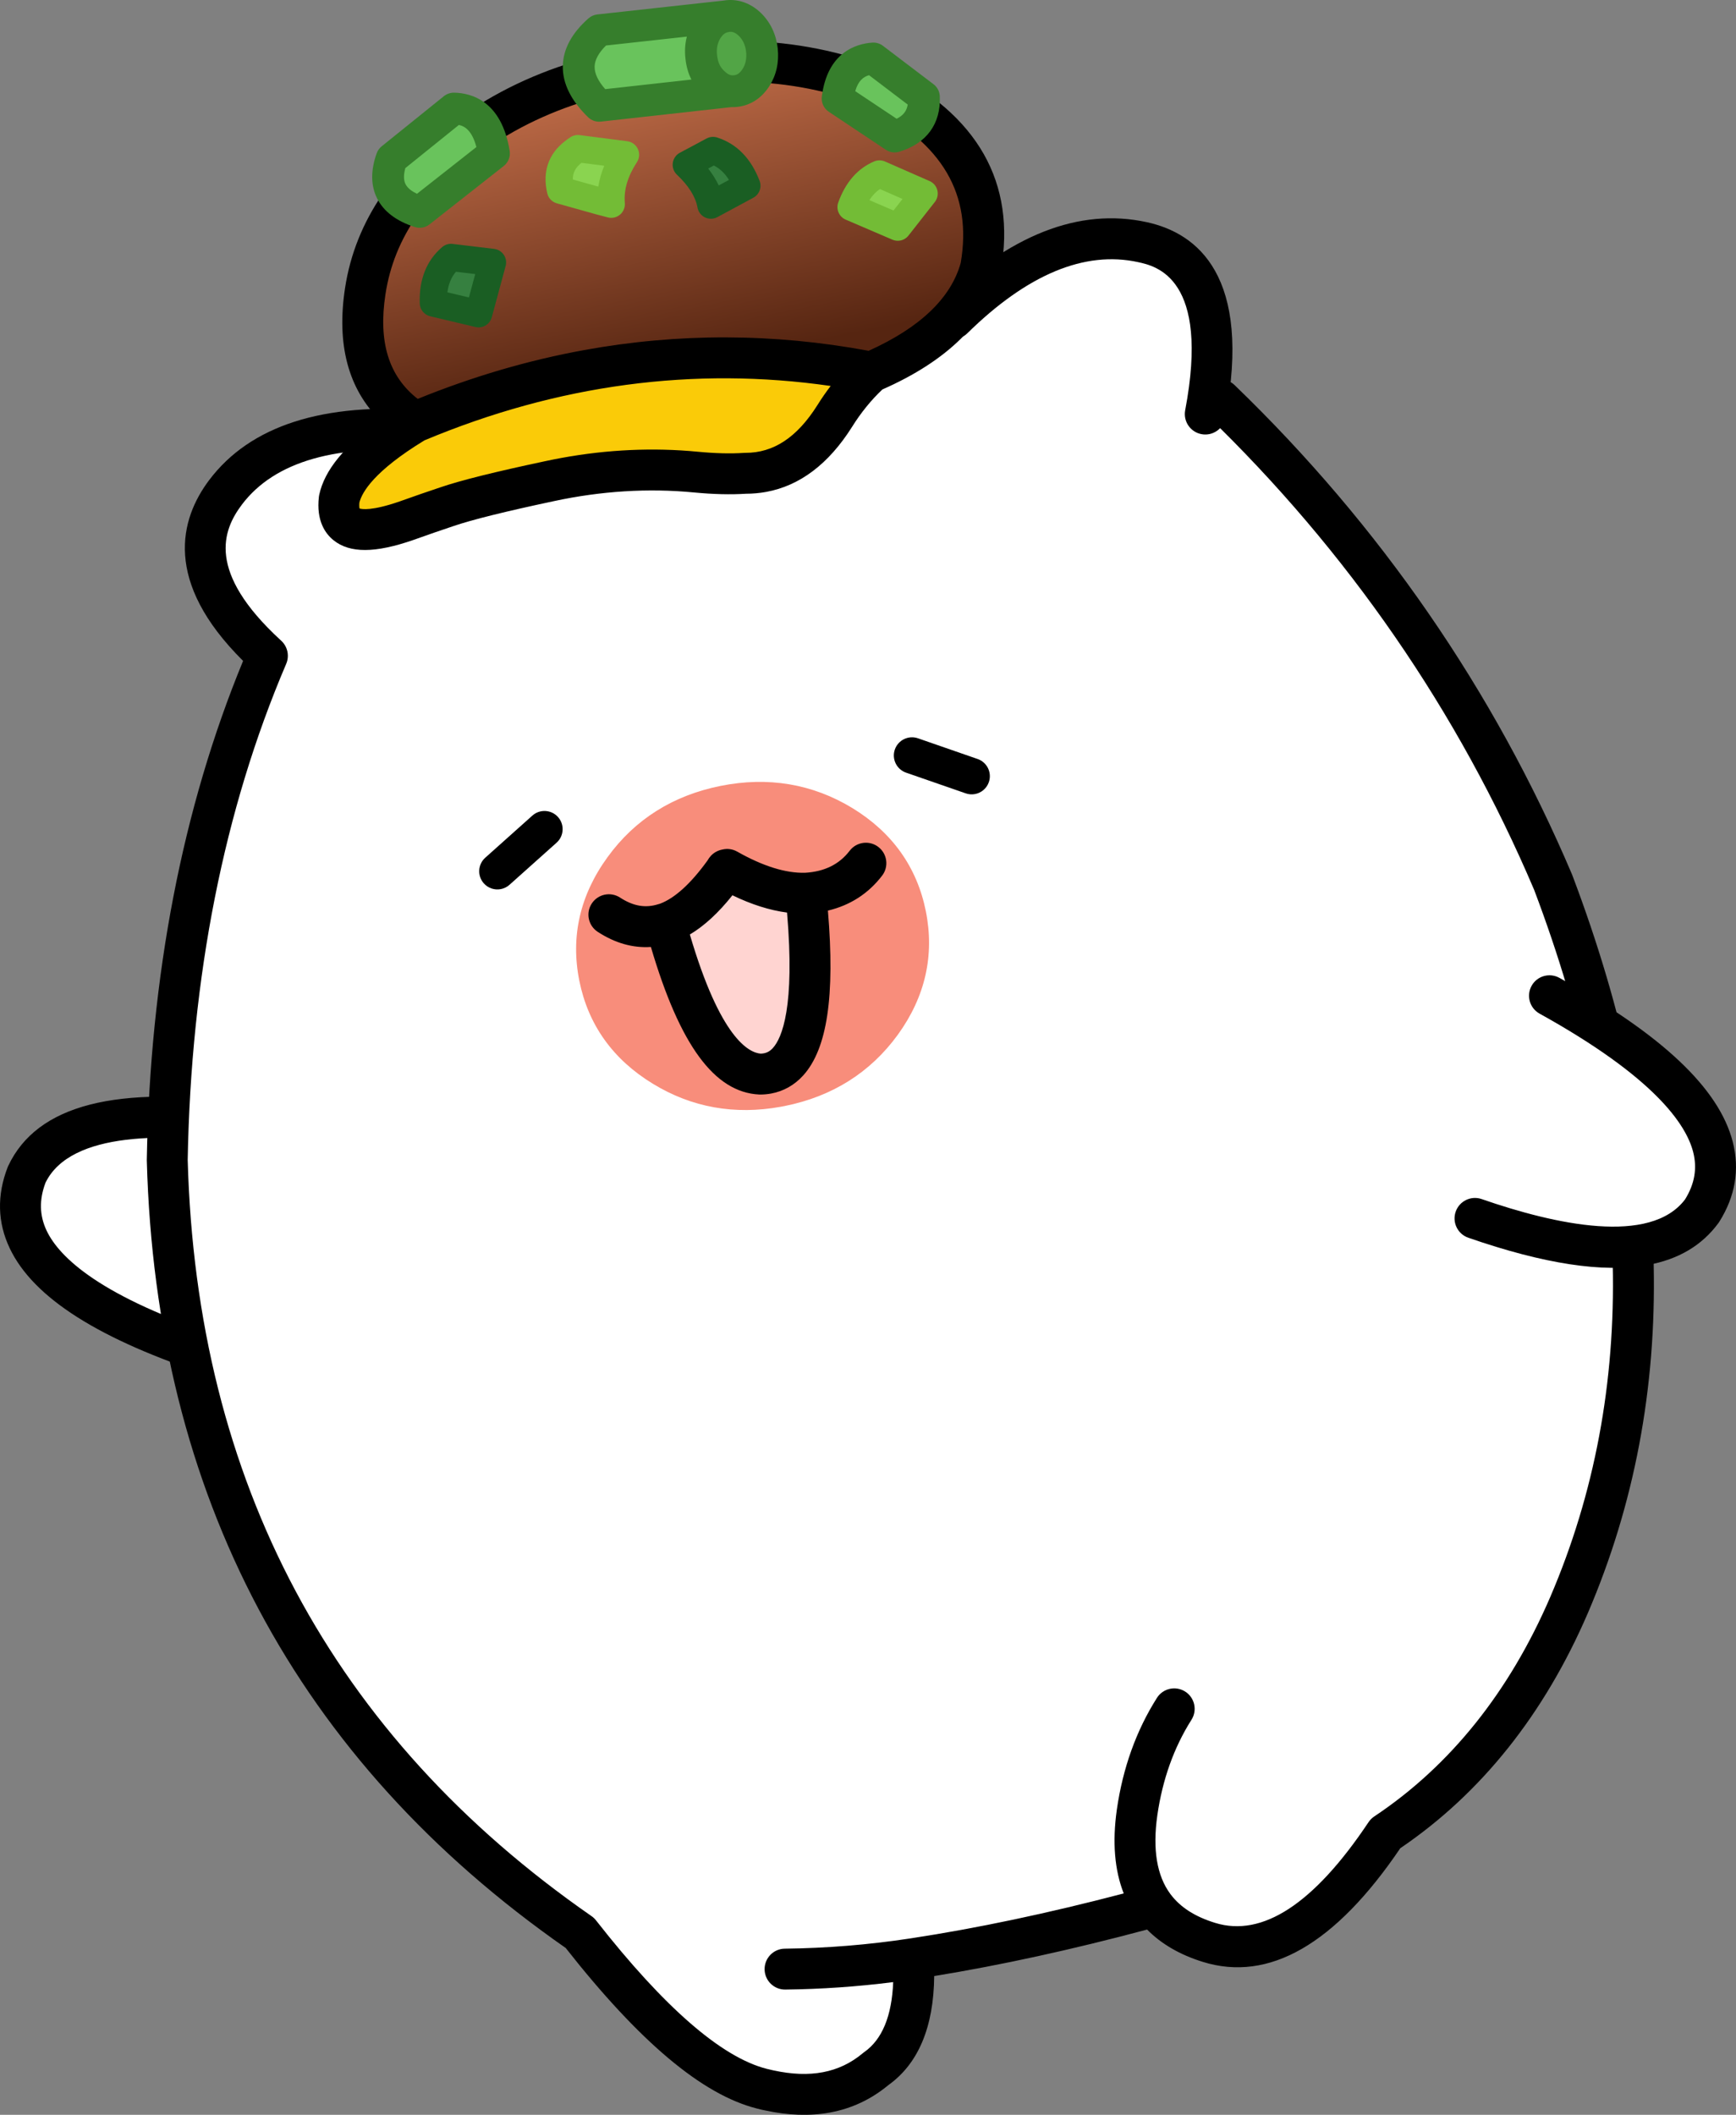 <?xml version="1.0" encoding="utf-8"?>
<!-- Generator: Adobe Illustrator 16.0.0, SVG Export Plug-In . SVG Version: 6.00 Build 0)  -->
<!DOCTYPE svg PUBLIC "-//W3C//DTD SVG 1.1//EN" "http://www.w3.org/Graphics/SVG/1.1/DTD/svg11.dtd">
<svg version="1.1" id="레이어_1" xmlns="http://www.w3.org/2000/svg" xmlns:xlink="http://www.w3.org/1999/xlink" x="0px"
	 y="0px" width="638.355px" height="777.451px" viewBox="0 0 638.355 777.451" enable-background="new 0 0 638.355 777.451"
	 xml:space="preserve">
<rect x="0" y="0" width="638.355" height="777.451" fill="#808080" stroke="none"/>
<path fill="#FFFFFF" d="M79.892,498.719c37.57-24.308,41.322-52.83,11.254-85.568c-45.346-6.48-72.483-0.261-81.413,18.656
	C-0.395,457.953,22.992,480.257,79.892,498.719"/>
<path d="M81.324,506.121c-1.185,0.217-2.437,0.149-3.661-0.248c-41.175-13.357-65.407-28.726-74.083-46.976
	c-4.502-9.466-4.759-19.494-0.766-29.802c0.063-0.166,0.135-0.331,0.211-0.494c10.606-22.472,39.806-29.959,89.273-22.889
	c4.11,0.587,6.966,4.395,6.379,8.505c-0.588,4.109-4.402,6.962-8.505,6.379c-28.407-4.06-64.146-4.88-73.438,14.186
	c-2.372,6.291-2.234,12.07,0.424,17.66c4.613,9.705,19.662,24.373,65.145,39.129c3.949,1.282,6.112,5.522,4.83,9.472
	C86.25,503.767,83.958,505.641,81.324,506.121"/>
<path fill="#FFFFFF" d="M448.859,147.032l-89.458-34.91c-70.336-3.679-137.313,11.8-200.933,46.432
	c-36.528-3.301-61.686,4.196-75.473,22.491c-13.653,18.161-8.52,38.187,15.403,60.08c-23.328,54.579-35.604,116.363-36.83,185.354
	c3.27,121.517,53.849,216.232,151.735,284.148c26.185,33.446,48.447,52.522,66.79,57.227l1.602,0.4
	c0.39,0.082,0.78,0.164,1.17,0.246c15.797,3.452,28.881,0.83,39.254-7.867c10.302-7.189,14.905-20.707,13.809-40.556
	c-15.64,2.388-31.368,3.671-47.184,3.852c15.815-0.181,31.544-1.464,47.184-3.852c27.453-4.167,56.969-10.563,88.546-19.187
	c-6.266-8.351-8.358-19.861-6.28-34.528c2.047-14.286,6.599-26.994,13.655-38.123c-7.057,11.129-11.608,23.837-13.655,38.123
	c-2.078,14.667,0.015,26.178,6.28,34.528c4.518,6.034,11.216,10.429,20.095,13.187c21.124,6.602,42.79-6.733,64.997-40.007
	c29.242-19.471,51.733-47.462,67.474-83.975c33.582-78.251,31.628-166.832-5.861-265.745
	C542.703,257.362,501.93,198.257,448.859,147.032"/>
<path d="M305.122,776.618c-7.317,1.333-15.294,1.068-23.894-0.807l-1.111-0.233c-0.05-0.011-0.103-0.021-0.154-0.032
	c-0.002-0.004-0.007-0.004-0.011-0.003c-0.065-0.016-0.129-0.03-0.193-0.047l-1.541-0.386c-0.02-0.005-0.041-0.011-0.061-0.015
	c-20.008-5.131-42.956-24.426-70.141-58.981c-98.888-68.99-150.706-166.354-154.029-289.42c-0.002-0.065-0.003-0.132-0.005-0.198
	c0-0.081,0.001-0.163,0.003-0.243c1.206-67.605,13.114-129.236,35.406-183.295c-29.449-29.198-23.24-52.146-12.475-66.466
	c0.006-0.008,0.012-0.016,0.019-0.021c15.094-20.015,41.951-28.63,79.861-25.632c63.986-34.394,132.245-49.954,202.925-46.258
	c4.147,0.217,7.331,3.753,7.114,7.897c-0.217,4.146-3.752,7.337-7.898,7.115c-68.572-3.585-134.803,11.718-196.862,45.482
	c-0.663,0.372-1.386,0.647-2.147,0.806c-0.005,0.001-0.006,0.001-0.009,0.001c-0.776,0.178-1.537,0.192-2.295,0.115
	c-33.534-3.016-56.642,3.556-68.687,19.524c-0.002,0.001-0.002,0.003-0.002,0.004c-7.021,9.338-13.161,24.667,14.346,49.903
	c0.384,0.336,0.73,0.709,1.035,1.111c0.678,0.889,1.133,1.897,1.359,2.95c0.232,1.062,0.236,2.179-0.018,3.277
	c-0.111,0.49-0.272,0.969-0.483,1.433C82.401,297.545,70.237,358.847,69.02,426.405c3.229,118.284,53.143,211.786,148.357,277.905
	c0.357,0.238,0.697,0.505,1.016,0.806c0.321,0.302,0.61,0.627,0.869,0.975c24.953,31.85,46.012,50.163,62.596,54.432l2.458,0.575
	c0.028,0.005,0.057,0.011,0.086,0.018c13.482,2.944,24.197,0.906,32.756-6.23c0.103-0.088,0.21-0.175,0.318-0.259
	c0.11-0.084,0.222-0.165,0.333-0.242c6.573-4.625,10.136-13.257,10.631-25.72c-13.149,1.67-26.459,2.591-39.68,2.742
	c-4.15,0.048-7.555-3.279-7.603-7.431c-0.048-4.152,3.271-7.566,7.431-7.603c15.361-0.177,30.85-1.438,46.036-3.752
	c0.063-0.011,0.126-0.021,0.188-0.028c24.334-3.698,50.672-9.25,78.404-16.528c-3.373-8.553-4.228-18.865-2.537-30.796
	c2.19-15.291,7.153-29.113,14.749-41.093c2.225-3.506,6.866-4.546,10.375-2.325c3.507,2.224,4.546,6.869,2.323,10.375
	c-6.451,10.174-10.678,22.004-12.563,35.164c-1.768,12.468-0.166,22.17,4.761,28.83c0.063,0.082,0.126,0.165,0.187,0.249
	c3.576,4.713,8.883,8.113,16.215,10.39c0.009,0.003,0.018,0.005,0.026,0.008c17.431,5.438,36.405-6.968,56.396-36.87
	c0.294-0.463,0.641-0.897,1.038-1.292c0.393-0.391,0.82-0.731,1.274-1.021c27.808-18.554,49.54-45.668,64.596-80.589l0.001-0.001
	c32.615-75.995,30.619-163.464-5.93-259.975c-27.943-65.687-68.504-124.464-120.563-174.712c-2.986-2.883-3.071-7.642-0.188-10.63
	c2.885-2.982,7.644-3.07,10.63-0.188c53.546,51.683,95.269,112.164,124.006,179.759c0.01,0.022,0.018,0.045,0.028,0.066
	c0.039,0.098,0.078,0.194,0.115,0.292c38.007,100.312,39.931,191.595,5.717,271.315c0.002,0.008-0.001,0.006-0.005,0.011
	c-16.026,37.181-39.223,66.246-68.958,86.415c-23.903,35.299-48.333,49.355-72.634,41.772c-0.004,0-0.008-0.002-0.011-0.003
	c-8.391-2.606-15.249-6.591-20.456-11.876c-27.556,7.381-53.837,13.115-78.284,17.1c-0.183,18.782-5.853,32.258-16.898,40.12
	C320.289,771.806,313.099,775.165,305.122,776.618"/>
<path fill="#FFFFFF" d="M569.86,366.099c-41.521,16.69-50.651,43.976-27.388,81.854c43.272,15.019,71.098,14.095,83.476-2.77
	C640.883,421.449,622.187,395.086,569.86,366.099"/>
<path d="M605.863,465.044c-16.282,2.969-38.146-0.383-65.948-10.031c-3.921-1.361-5.998-5.645-4.637-9.567
	c1.358-3.922,5.639-6.001,9.566-4.636c27.109,9.409,62.031,17.031,74.795,0.092c3.532-5.722,4.499-11.423,2.958-17.418
	c-2.676-10.409-14.645-27.68-56.473-50.851c-3.631-2.013-4.944-6.587-2.933-10.219c2.011-3.633,6.586-4.943,10.22-2.933
	c37.862,20.975,58.715,40.686,63.746,60.259c2.61,10.153,0.948,20.045-4.938,29.402c-0.096,0.151-0.197,0.301-0.302,0.445
	C625.874,457.822,617.227,462.974,605.863,465.044"/>
<path fill="#F88D7B" d="M338.86,335.403c-3.166-15.792-11.906-28.063-26.222-36.815c-14.365-8.743-30.126-11.396-47.281-7.957
	c-17.205,3.448-30.726,11.966-40.562,25.558c-9.888,13.603-13.249,28.3-10.083,44.092c3.165,15.792,11.931,28.06,26.298,36.802
	c14.315,8.752,30.075,11.402,47.281,7.956c17.154-3.438,30.675-11.957,40.563-25.56C338.689,365.887,342.025,351.196,338.86,335.403
	"/>
<path fill="#F88D7B" d="M287.186,406.857c-17.025,3.103-32.863,0.269-47.098-8.434c-14.713-8.952-23.818-21.704-27.065-37.898
	c-3.246-16.194,0.242-31.471,10.37-45.4c10.041-13.877,24.034-22.698,41.586-26.214c17.47-3.495,33.807-0.759,48.476,8.166
	c14.664,8.965,23.743,21.721,26.991,37.915v0.001c3.246,16.191-0.217,31.462-10.29,45.38
	c-10.099,13.892-24.089,22.711-41.588,26.218C288.107,406.683,287.645,406.773,287.186,406.857 M266.948,291.934
	c-0.438,0.08-0.875,0.164-1.315,0.252c-16.699,3.347-30.001,11.725-39.537,24.899c-9.557,13.148-12.852,27.541-9.798,42.784
	c3.056,15.241,11.645,27.253,25.529,35.701c13.882,8.484,29.334,11.063,46.085,7.745c16.648-3.337,29.951-11.717,39.539-24.903
	c9.502-13.132,12.773-27.523,9.719-42.764c-3.058-15.244-11.622-27.264-25.455-35.72
	C298.155,291.677,283.098,288.992,266.948,291.934"/>
<path fill="#FFD4D1" d="M267.455,319.61l-0.462,0.094c-0.132,0.143-0.231,0.31-0.301,0.5c-7.374,10.343-14.679,16.767-21.915,19.273
	c9.828,36.249,21.428,54.707,34.798,55.373c15.788-0.052,21.379-22.219,16.772-66.5C287.803,328.594,278.173,325.681,267.455,319.61
	"/>
<path d="M283.525,402.016c-1.29,0.234-2.62,0.356-3.988,0.36c-0.133,0.001-0.266-0.003-0.398-0.01
	c-16.423-0.816-29.141-18.099-39.793-54.239c-6.64,0.442-13.19-1.418-19.556-5.565c-3.478-2.268-4.461-6.924-2.194-10.402
	c2.267-3.478,6.924-4.46,10.401-2.195c4.872,3.175,9.368,3.943,14.124,2.423c0.18-0.059,0.362-0.108,0.546-0.152
	c5.48-2.057,11.362-7.403,17.498-15.905c0.331-0.597,0.73-1.153,1.193-1.664c1.182-1.305,2.79-2.106,4.328-2.368
	c1.779-0.425,3.7-0.188,5.411,0.78c9.432,5.343,17.813,7.956,24.912,7.769c0.023-0.001,0.047-0.001,0.069-0.002
	c7.09-0.423,12.521-3.073,16.362-8.094c2.523-3.298,7.242-3.923,10.539-1.398c3.296,2.523,3.923,7.243,1.398,10.539
	c-5.062,6.609-11.748,10.918-19.94,12.863c2.642,31.451-0.264,50.781-9.03,60.54C292.172,398.897,288.116,401.179,283.525,402.016
	 M279.698,387.339c1.894-0.051,3.26-0.683,4.526-2.093c3.295-3.668,8.149-14.983,5.184-49.769c-6.371-0.834-13.07-2.959-20.08-6.353
	c-5.164,6.48-10.345,11.253-15.659,14.417C264.891,381.755,275.389,386.994,279.698,387.339"/>
<path fill="#FFFFFF" d="M350.448,117.165c9.688,50.204,40.61,61.888,92.769,35.05c7.057-37.229-0.634-58.29-23.071-63.188
	C397.76,84.119,374.527,93.498,350.448,117.165"/>
<path d="M444.543,159.613c-0.885,0.161-1.813,0.166-2.748-0.012c-4.079-0.771-6.758-4.707-5.984-8.786
	c9.224-48.655-10.731-53.011-17.289-54.441c-19.65-4.309-40.781,4.489-62.823,26.153c-2.961,2.91-7.723,2.869-10.63-0.092
	c-2.91-2.96-2.87-7.72,0.092-10.63c25.894-25.448,51.661-35.579,76.574-30.119c18.606,4.062,38.722,19.837,28.848,71.931
	C449.986,156.759,447.512,159.073,444.543,159.613"/>
<path fill="#FACB08" d="M274.062,174.002c13.033,0.058,23.986-6.94,32.858-20.993c3.877-6.221,8.344-11.625,13.401-16.214
	c-56.581-10.972-112.458-4.846-167.63,18.378c-16.755,10.136-26.07,19.579-27.945,28.335c-1.33,11.474,6.911,14.117,24.726,7.934
	c5.428-1.942,10.369-3.652,14.821-5.131c7.092-2.436,19.723-5.58,37.896-9.436c18.163-3.905,36.061-5.011,53.692-3.313
	C262.736,174.217,268.797,174.363,274.062,174.002"/>
<g>
	<defs>
		<path id="SVGID_1_" d="M175.188,48.117c-23.76,16.45-37.381,36.096-40.863,58.942c-3.4,22.188,2.722,38.228,18.365,48.114
			c55.175-23.222,111.05-29.351,167.633-18.38c22.604-9.705,36.042-22.537,40.316-38.498c5.092-28.931-7.598-50.965-38.062-66.102
			c-15.241-6.018-31.36-9.22-48.355-9.604c-2.439-0.073-4.857-0.11-7.246-0.11C230.603,22.479,200.008,31.024,175.188,48.117"/>
	</defs>
	<clipPath id="SVGID_2_">
		<use xlink:href="#SVGID_1_"  overflow="visible"/>
	</clipPath>
	
		<linearGradient id="SVGID_3_" gradientUnits="userSpaceOnUse" x1="-699.989" y1="6293.609" x2="-698.989" y2="6293.609" gradientTransform="matrix(-21.733 -108.478 108.478 -21.733 -697672.188 60983.164)">
		<stop  offset="0" style="stop-color:#562511"/>
		<stop  offset="1" style="stop-color:#C06C48"/>
	</linearGradient>
	<polygon clip-path="url(#SVGID_2_)" fill="url(#SVGID_3_)" points="391.288,150.053 356.67,-22.747 105.366,27.6 139.984,200.4 	
		"/>
</g>
<path d="M281.707,180.842c-2.405,0.438-4.878,0.66-7.417,0.666c-5.589,0.362-12.026,0.204-19.14-0.476
	c-16.785-1.614-34.07-0.541-51.399,3.18c-17.81,3.776-30.264,6.871-37.034,9.194c-4.45,1.479-9.382,3.188-14.732,5.102
	c-14.051,4.878-23.349,4.904-29.331,0.104c-3.024-2.425-6.414-7.167-5.393-15.981c0.028-0.238,0.066-0.476,0.116-0.708
	c1.945-9.082,9.316-18.084,22.446-27.358c-11.775-11.589-16.127-27.903-12.948-48.655c3.788-24.857,18.598-46.389,44.018-63.983
	c27.684-19.068,62.518-28.101,103.538-26.862c17.751,0.403,34.893,3.81,50.89,10.126c0.197,0.08,0.394,0.165,0.584,0.261
	c33.66,16.726,47.832,41.668,42.121,74.137c-0.039,0.217-0.086,0.431-0.143,0.642c-4.801,17.926-19.404,32.368-43.412,42.939
	c-4.167,3.932-7.928,8.57-11.19,13.806C304.682,170.592,294.092,178.584,281.707,180.842 M206.633,168.312
	c16.809-3.063,33.588-3.82,49.951-2.246c6.408,0.613,12.111,0.755,16.946,0.424c0.181-0.012,0.363-0.018,0.546-0.017
	c10.35,0.047,19.01-5.675,26.468-17.49c1.538-2.467,3.176-4.835,4.909-7.09c-50.187-7.244-100.364-0.538-149.355,19.983
	c-18.498,11.272-22.975,19.045-23.941,22.86c-0.11,1.209-0.016,1.881,0.057,2.191c0.847,0.273,4.514,0.958,14.774-2.601
	c5.392-1.929,10.433-3.675,14.918-5.164c7.377-2.533,20.062-5.699,38.706-9.654C202.618,169.077,204.627,168.679,206.633,168.312
	 M214.738,128.707c34.669-6.318,69.676-6.247,104.675,0.256c18.877-8.51,30.262-19.372,33.86-32.314
	c4.314-25.222-6.736-44.064-33.774-57.592c-14.255-5.588-29.549-8.604-45.465-8.962c-37.812-1.146-69.62,7-94.599,24.203
	c-22.177,15.35-34.514,32.979-37.697,53.882c-2.687,17.532,1.197,30.155,11.865,38.463
	C173.809,138.43,194.216,132.448,214.738,128.707"/>
<path fill="#69C35C" d="M262.234,30.276c-2.506-2.381-3.953-5.479-4.345-9.297c-0.442-3.807,0.289-7.209,2.197-10.207
	c1.795-2.761,4.17-4.356,7.126-4.789l-46.918,5.158c-9.982,8.778-9.969,18.034,0.041,27.771l48.395-5.374
	C266.402,33.364,264.236,32.276,262.234,30.276"/>
<path fill="#52A546" d="M267.521,5.92l-0.308,0.063c-2.955,0.432-5.33,2.029-7.125,4.79c-1.908,2.998-2.642,6.4-2.198,10.207
	c0.391,3.817,1.839,6.916,4.344,9.296c2.002,2,4.168,3.087,6.498,3.261c0.595,0.041,1.206,0.026,1.832-0.047
	c3.027-0.34,5.499-1.981,7.418-4.928c1.866-2.937,2.604-6.313,2.213-10.13c-0.442-3.808-1.896-6.933-4.36-9.373
	C273.319,6.626,270.548,5.582,267.521,5.92"/>
<path fill="#367E2C" d="M272.25,39.132c-0.364,0.067-0.716,0.117-1.055,0.156c-0.758,0.087-1.53,0.122-2.297,0.097l-47.936,5.324
	c-1.738,0.193-3.469-0.401-4.722-1.62c-6.32-6.145-9.443-12.511-9.282-18.922c0.154-6.183,3.336-12.047,9.456-17.429
	c0.902-0.793,2.02-1.287,3.222-1.421l46.656-5.13l0.051-0.011c0.168-0.036,0.337-0.06,0.507-0.079
	c4.761-0.532,9.266,1.107,13.028,4.743c3.471,3.44,5.507,7.764,6.105,12.905c0.534,5.216-0.508,9.88-3.09,13.941
	C279.611,36.734,275.467,38.546,272.25,39.132 M269.129,27.693c0.236,0.015,0.479,0.008,0.74-0.023c0.91-0.1,1.983-0.454,3.193-2.31
	c1.117-1.76,1.553-3.852,1.297-6.343c-0.278-2.396-1.152-4.323-2.658-5.817c-1.413-1.365-2.482-1.558-3.341-1.499
	c-0.111,0.021-0.214,0.039-0.32,0.055c-0.906,0.133-1.965,0.492-3.069,2.191c-1.145,1.8-1.578,3.889-1.292,6.346
	c0.259,2.517,1.071,4.314,2.564,5.733C267.788,27.568,268.783,27.666,269.129,27.693 M222.546,32.768l31.696-3.52
	c-1.159-2.282-1.896-4.855-2.188-7.684c-0.329-2.826-0.154-5.54,0.519-8.104l-29.734,3.27c-2.721,2.703-4.129,5.3-4.19,7.731
	C218.586,26.955,219.896,29.743,222.546,32.768"/>
<path fill="#69C35C" d="M144.021,58.366c-3.444,9.709-0.005,16.225,10.32,19.546l27.317-21.484
	c-1.75-10.855-6.668-16.354-14.755-16.495L144.021,58.366z M321.158,21.511c-7.574,0.558-11.955,5.465-13.142,14.722l20.971,13.969
	c7.501-2.25,11.093-7.104,10.771-14.566L321.158,21.511z"/>
<path fill="#367E2C" d="M330.018,55.943c-1.482,0.27-3.021-0.041-4.291-0.886l-20.971-13.972c-1.849-1.23-2.84-3.405-2.557-5.609
	c2.078-16.199,12.496-19.37,18.511-19.809c1.421-0.104,2.831,0.314,3.965,1.174l18.601,14.125c1.386,1.054,2.23,2.667,2.306,4.405
	c0.435,10.148-4.867,17.398-14.931,20.419C330.44,55.854,330.229,55.905,330.018,55.943 M314.482,33.515l15.228,10.143
	c2.631-1.298,3.728-3.06,4.073-5.216l-14.212-10.793C317.466,28.224,315.582,29.692,314.482,33.515 M155.371,83.652
	c-0.933,0.17-1.907,0.112-2.839-0.188c-6.831-2.196-11.51-5.765-13.903-10.602c-2.31-4.67-2.354-10.208-0.137-16.464
	c0.361-1.02,0.999-1.92,1.842-2.6l22.884-18.435c1.068-0.857,2.405-1.312,3.77-1.292c6.357,0.111,17.465,3.04,20.425,21.412
	c0.337,2.097-0.488,4.213-2.158,5.527l-27.315,21.482C157.177,83.091,156.294,83.484,155.371,83.652 M149.042,61.801
	c-0.668,2.457-0.647,4.43,0.069,5.877c0.765,1.548,2.438,2.713,4.219,3.563l21.85-17.185c-1.612-6.082-4.306-7.685-6.444-8.119
	L149.042,61.801z"/>
<path fill="#368040" d="M181.117,96.483l-15.255-1.827c-4.556,3.902-6.72,9.485-6.491,16.75l16.642,3.951L181.117,96.483z
	 M262.212,55.336l-9.835,5.254c5.133,4.842,8.152,9.786,9.057,14.836l13.222-7.133C272.066,61.5,267.919,57.182,262.212,55.336"/>
<path fill="#8AD450" d="M220.472,73.947c-0.002-5.335,1.771-10.735,5.319-16.196l-14.947-1.888
	c-4.535,3.471-6.104,8.162-4.705,14.072L220.472,73.947z M323.42,63.965c-4.771,2.023-8.254,6.085-10.447,12.182l17.167,7.367
	l9.692-12.35L323.42,63.965z"/>
<path fill="#69C35C" d="M210.844,55.863l-2.557-0.367c-5.785,3.613-7.914,8.71-6.383,15.288l18.645,5.149
	c-0.082-0.677-0.108-1.34-0.077-1.985l-14.334-4.014C204.739,64.024,206.309,59.334,210.844,55.863"/>
<path fill="#1A5E23" d="M176.893,120.277c-0.663,0.12-1.359,0.11-2.055-0.056l-16.642-3.951c-2.203-0.522-3.781-2.456-3.851-4.718
	c-0.279-8.825,2.492-15.795,8.238-20.714c1.067-0.913,2.464-1.338,3.855-1.17l15.256,1.825c1.446,0.175,2.744,0.967,3.558,2.174
	c0.814,1.205,1.064,2.707,0.685,4.11l-5.104,18.874C180.313,118.576,178.737,119.94,176.893,120.277 M164.522,107.471l7.903,1.876
	l2.322-8.589l-7.099-0.851C165.945,101.917,164.908,104.419,164.522,107.471 M262.314,80.344c-1.031,0.188-2.109,0.05-3.076-0.417
	c-1.447-0.699-2.473-2.048-2.757-3.63c-0.705-3.945-3.25-8.008-7.562-12.073c-1.173-1.107-1.742-2.712-1.527-4.312
	c0.213-1.598,1.183-2.995,2.605-3.757l9.834-5.253c1.198-0.636,2.608-0.764,3.903-0.347c7.197,2.327,12.44,7.689,15.584,15.941
	c0.895,2.352-0.091,5.002-2.304,6.194l-13.221,7.131C263.325,80.077,262.826,80.251,262.314,80.344 M260.413,61.957
	c1.592,2.036,2.885,4.107,3.876,6.213l3.762-2.029c-1.495-2.423-3.336-4.177-5.558-5.294L260.413,61.957z"/>
<path fill="#73BC36" d="M331.018,88.432c-0.944,0.172-1.942,0.073-2.875-0.326l-17.166-7.366c-2.436-1.046-3.637-3.81-2.738-6.304
	c2.677-7.435,7.12-12.515,13.207-15.097c1.271-0.539,2.707-0.529,3.97,0.025l16.413,7.197c1.418,0.623,2.47,1.866,2.847,3.37
	c0.378,1.503,0.038,3.097-0.919,4.315l-9.693,12.349C333.286,87.585,332.192,88.218,331.018,88.432 M319.696,73.576l8.859,3.802
	l3.323-4.233l-8.29-3.637C322.083,70.488,320.792,71.835,319.696,73.576 M225.659,80.004c-0.435,0.08-0.884,0.102-1.339,0.062
	c-0.324-0.029-0.642-0.09-0.946-0.178l-4.199-1.106c-0.03-0.008-0.062-0.018-0.092-0.026l-14.215-3.979
	c-0.219-0.058-0.433-0.128-0.64-0.214c-0.654-0.266-1.226-0.657-1.695-1.141c-0.499-0.509-0.894-1.13-1.141-1.836
	c-0.071-0.202-0.13-0.409-0.176-0.62c-1.805-7.783,0.433-14.36,6.478-19.031c0.638-0.524,1.343-1.035,2.099-1.517
	c0.279-0.18,0.577-0.333,0.888-0.455c0.003,0,0.005,0.001,0.007-0.002c0.229-0.089,0.465-0.161,0.701-0.215h0.001
	c0.003-0.003,0.005-0.002,0.011-0.002h0.001c0.258-0.065,0.534-0.1,0.812-0.115c0.323-0.018,0.648-0.004,0.967,0.04l17.363,2.238
	c0.405,0.043,0.809,0.137,1.202,0.281c0.565,0.208,1.078,0.516,1.521,0.896c0.563,0.479,0.995,1.065,1.291,1.707
	c0.295,0.638,0.459,1.345,0.461,2.082c0.002,0.591-0.1,1.188-0.313,1.763c-0.142,0.382-0.329,0.741-0.552,1.07
	c-3.345,5.161-4.786,10.015-4.404,14.839c0.033,0.318,0.036,0.642,0.007,0.967c-0.05,0.579-0.201,1.135-0.435,1.646
	c-0.317,0.692-0.781,1.29-1.343,1.76c-0.549,0.459-1.199,0.803-1.916,0.995C225.93,79.95,225.795,79.979,225.659,80.004
	 M210.63,65.981l9.379,2.625c0.393-2.557,1.121-5.115,2.184-7.67l-8.358-1.076C211.646,61.545,210.618,63.46,210.63,65.981"/>
<path d="M184.098,326.866c-2.213,0.404-4.576-0.318-6.186-2.12c-2.46-2.75-2.224-6.975,0.528-9.435l17.313-15.479
	c2.748-2.461,6.974-2.224,9.436,0.528c2.459,2.751,2.224,6.977-0.528,9.437l-17.313,15.478
	C186.396,326.126,185.268,326.653,184.098,326.866 M358.495,291.917c-1.095,0.199-2.256,0.129-3.383-0.263l-21.94-7.613
	c-3.485-1.21-5.332-5.017-4.123-8.503c1.211-3.486,5.021-5.332,8.504-4.123l21.94,7.612c3.486,1.21,5.332,5.019,4.123,8.504
	C362.797,289.891,360.789,291.499,358.495,291.917"/>
</svg>
